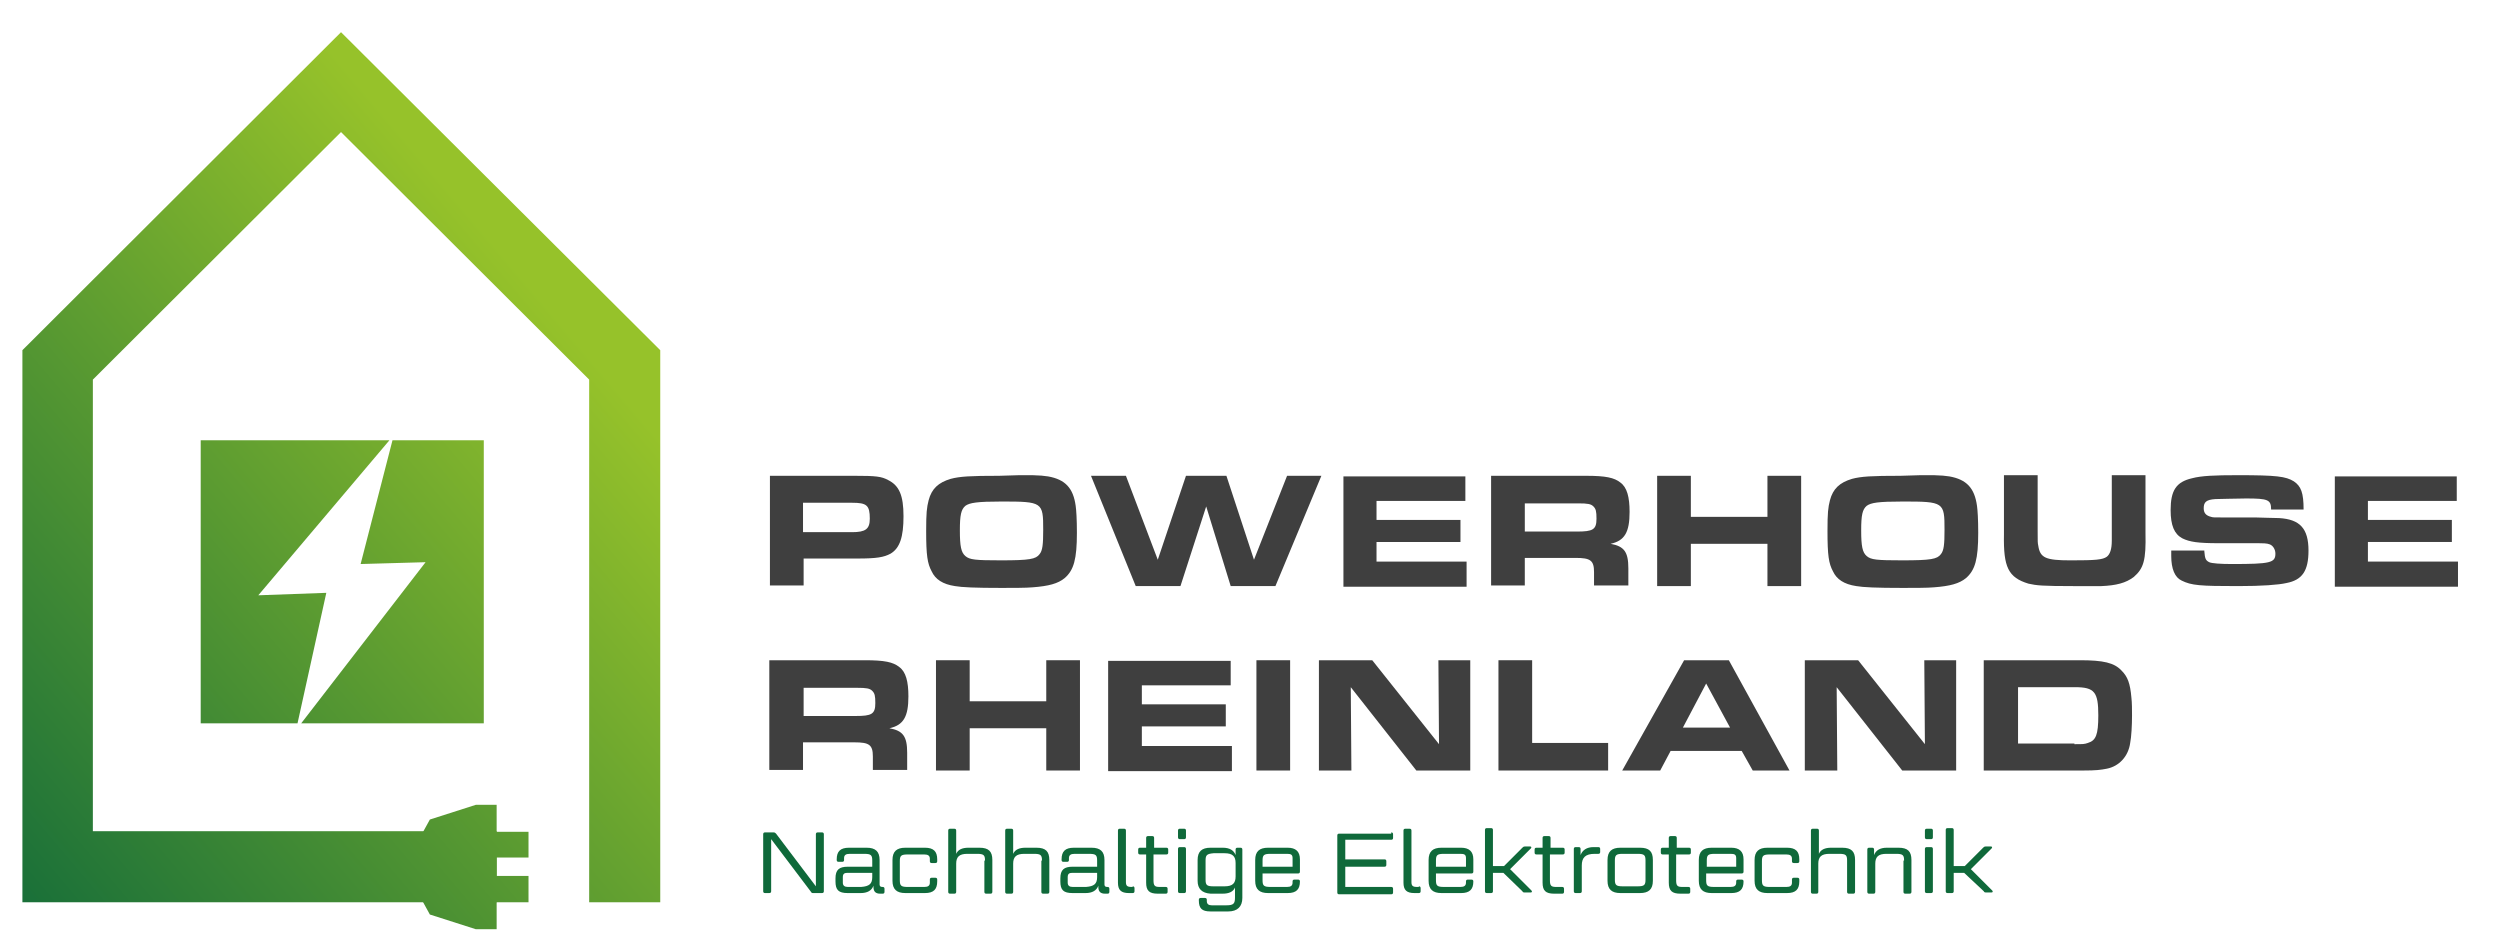 <?xml version="1.0" encoding="utf-8"?>
<svg xmlns="http://www.w3.org/2000/svg" xmlns:xlink="http://www.w3.org/1999/xlink" version="1.1" id="Ebene_1" x="0px" y="0px" width="408px" height="155px" viewBox="222.445 213.14 408 155" enable-background="new 222.445 213.14 408 155">
<g id="Ebene_1_1_" display="none">
</g>
<g id="Ebene_2" display="none">
</g>
<g id="Ebene_11" display="none">
</g>
<g id="Ebene_8" display="none">
</g>
<g id="Ebene_9" display="none">
</g>
<g id="Ebene_13" display="none">
</g>
<g id="Ebene_10" display="none">
	<g id="Ebene_12" display="inline">
	</g>
</g>
<g id="Ebene_14">
</g>
<g id="Ebene_3" display="none">
</g>
<g id="Ebene_4" display="none">
</g>
<g id="Ebene_5">
</g>
<g id="Ebene_6">
	<g>
		<g>
			<g>
				
					<linearGradient id="SVGID_1_" gradientUnits="userSpaceOnUse" x1="84.16" y1="239.932" x2="190.286" y2="329.765" gradientTransform="matrix(1 0 0 -1 123.41 595.02)">
					<stop offset="0" style="stop-color:#0F693A"/>
					<stop offset="1" style="stop-color:#96C22A"/>
				</linearGradient>
				<polygon fill="url(#SVGID_1_)" points="275.699,309.89 264.6,310.291 285.999,284.991 255.2,284.991 255.2,331.189 271,331.189"/>
				
					<linearGradient id="SVGID_2_" gradientUnits="userSpaceOnUse" x1="97.038" y1="224.719" x2="203.163" y2="314.551" gradientTransform="matrix(1 0 0 -1 123.41 595.02)">
					<stop offset="0" style="stop-color:#0F693A"/>
					<stop offset="1" style="stop-color:#96C22A"/>
				</linearGradient>
				<polygon fill="url(#SVGID_2_)" points="286.499,284.991 281.299,305.189 291.899,304.89 271.6,331.189 301.399,331.189 &#xD;&#xA;					301.399,284.991"/>
			</g>
			
				<linearGradient id="SVGID_3_" gradientUnits="userSpaceOnUse" x1="122.29" y1="194.875" x2="228.423" y2="284.714" gradientTransform="matrix(1 0 0 -1 123.41 595.02)">
				<stop offset="0" style="stop-color:#0F693A"/>
				<stop offset="1" style="stop-color:#96C22A"/>
			</linearGradient>
			<polyline fill="url(#SVGID_3_)" points="291.499,360.388 292.599,362.388 300.099,364.789 303.498,364.789 303.498,360.388 &#xD;&#xA;				308.698,360.388 308.698,356.087 303.498,356.087 303.498,353.087 308.698,353.087 308.698,348.888 303.399,348.888 &#xD;&#xA;				303.399,348.888 303.498,348.888 303.498,344.488 300.099,344.488 292.599,346.888 291.499,348.888 291.499,348.888"/>
			
				<linearGradient id="SVGID_4_" gradientUnits="userSpaceOnUse" x1="92.071" y1="230.582" x2="198.2" y2="320.417" gradientTransform="matrix(1 0 0 -1 123.41 595.02)">
				<stop offset="0" style="stop-color:#0F693A"/>
				<stop offset="1" style="stop-color:#96C22A"/>
			</linearGradient>
			<polygon fill="url(#SVGID_4_)" points="278.1,218.393 226.101,270.291 226.101,360.388 303.498,360.388 303.498,348.789 &#xD;&#xA;				237.601,348.789 237.601,275.091 278.1,234.692 318.598,275.091 318.598,336.189 318.598,348.789 318.598,360.388 &#xD;&#xA;				330.198,360.388 330.198,270.291"/>
		</g>
		<g>
			<path fill="#3F3F3F" d="M348.097,290.791h13.8c3.5,0,4.399,0.1,5.5,0.7c1.8,0.9,2.5,2.5,2.5,5.9c0,3.4-0.601,5.199-2.101,6.1&#xD;&#xA;				c-1.1,0.6-2.3,0.801-5.399,0.801h-8.8v4.398h-5.5V290.791z M361.496,299.99c2.2,0,2.9-0.5,2.9-2.2c0-2.2-0.5-2.6-2.9-2.6h-7.999&#xD;&#xA;				v4.799H361.496L361.496,299.99z"/>
			<path fill="#3F3F3F" d="M393.495,290.89c2.8,0.5,4.101,1.9,4.5,4.8c0.101,0.7,0.2,2.2,0.2,4.399c0,4.301-0.5,6.1-2,7.4&#xD;&#xA;				c-1.1,0.9-2.6,1.301-5.2,1.5c-1,0.1-3.399,0.1-5.1,0.1c-4.3,0-6.5-0.1-7.6-0.299c-2-0.301-3.2-1.102-3.8-2.4&#xD;&#xA;				c-0.7-1.301-0.9-2.6-0.9-6.6c0-3,0.101-3.8,0.4-5c0.5-1.9,1.6-2.9,3.6-3.5c1.5-0.4,3.2-0.5,7.9-0.5&#xD;&#xA;				C390.596,290.59,392.196,290.69,393.495,290.89z M379.996,295.69c-0.7,0.6-0.9,1.5-0.9,4c0,2.6,0.2,3.6,0.9,4.199&#xD;&#xA;				s1.6,0.699,5.8,0.699c4.699,0,5.699-0.199,6.3-1c0.5-0.6,0.6-1.6,0.6-4c0-4.499-0.1-4.599-6.8-4.599&#xD;&#xA;				C381.896,294.99,380.697,295.19,379.996,295.69z"/>
			<path fill="#3F3F3F" d="M406.196,290.791l5.199,13.699l4.601-13.699h6.6l4.499,13.699l5.4-13.699h5.6l-7.5,18h-7.3l-3.999-13&#xD;&#xA;				l-4.2,13h-7.3l-7.3-18H406.196z"/>
			<path fill="#3F3F3F" d="M461.593,290.791v4.1h-14.499v3.1h13.699v3.599h-13.699v3.201h14.699v4.1h-20.1v-18h19.899V290.791z"/>
			<path fill="#3F3F3F" d="M465.793,290.791h15.499c3.2,0,4.601,0.3,5.601,1.1c1.1,0.8,1.5,2.4,1.5,4.8c0,3.3-0.801,4.7-3.101,5.2&#xD;&#xA;				c2.2,0.4,2.9,1.299,2.9,4v2.799h-5.601v-2.199c0-1.9-0.6-2.301-2.999-2.301h-8.3v4.5h-5.5V290.791z M479.792,299.89&#xD;&#xA;				c2.601,0,3.2-0.301,3.2-2.1c0-1.2-0.1-1.6-0.5-2c-0.399-0.4-0.899-0.5-2.5-0.5h-8.699v4.6H479.792z"/>
			<path fill="#3F3F3F" d="M492.892,290.791h5.5v6.7h12.5v-6.7h5.5v18h-5.5v-6.9h-12.5v6.9h-5.5V290.791z"/>
			<path fill="#3F3F3F" d="M540.59,290.89c2.801,0.5,4.101,1.9,4.5,4.8c0.101,0.7,0.2,2.2,0.2,4.399c0,4.301-0.5,6.1-2,7.4&#xD;&#xA;				c-1.1,0.9-2.6,1.301-5.199,1.5c-1,0.1-3.4,0.1-5.101,0.1c-4.3,0-6.499-0.1-7.6-0.299c-2-0.301-3.199-1.102-3.8-2.4&#xD;&#xA;				c-0.7-1.301-0.899-2.6-0.899-6.6c0-3,0.1-3.8,0.399-5c0.5-1.9,1.601-2.9,3.601-3.5c1.499-0.4,3.199-0.5,7.899-0.5&#xD;&#xA;				C537.691,290.59,539.29,290.69,540.59,290.89z M527.091,295.69c-0.7,0.6-0.9,1.5-0.9,4c0,2.6,0.2,3.6,0.9,4.199&#xD;&#xA;				s1.6,0.699,5.8,0.699c4.7,0,5.7-0.199,6.3-1c0.5-0.6,0.6-1.6,0.6-4c0-4.499-0.1-4.599-6.8-4.599&#xD;&#xA;				C528.891,294.99,527.791,295.19,527.091,295.69z"/>
			<path fill="#3F3F3F" d="M554.99,290.791v7.799v1.102c0,2,0,2,0.1,2.5c0.3,1.998,1.2,2.398,5.3,2.398s5.2-0.1,5.899-0.6&#xD;&#xA;				c0.5-0.4,0.801-1.199,0.801-2.6c0-0.4,0-0.4,0-2.4v-8.299h5.499v9.399c0.101,4.5-0.3,5.801-1.899,7.201c-1.3,1-2.9,1.398-5.3,1.5&#xD;&#xA;				c-0.8,0-1.3,0-2.4,0h-2.1c-5.1,0-6.1-0.102-7.399-0.4c-3.3-1-4.101-2.701-4-8v-9.7h5.5V290.791z"/>
			<path fill="#3F3F3F" d="M582.19,303.089c0.1,1.201,0.199,1.5,0.8,1.801c0.399,0.199,1.899,0.299,3.699,0.299&#xD;&#xA;				c6.3,0,7.101-0.199,7.101-1.699c0-0.699-0.4-1.299-0.9-1.5c-0.6-0.199-0.6-0.199-3.4-0.199h-4.999c-3.3,0-4.7-0.201-5.9-0.801&#xD;&#xA;				c-1.3-0.699-1.899-2.1-1.899-4.6c0-3.2,0.899-4.6,3.5-5.2c1.5-0.4,3.6-0.5,7.499-0.5c6.3,0,7.8,0.2,9.101,1&#xD;&#xA;				c1.199,0.8,1.6,1.9,1.6,4.6h-5.3c0-1.6-0.5-1.8-4.101-1.8c-1.8,0-4.1,0.1-4.999,0.1c-1.5,0.1-1.9,0.5-1.9,1.5&#xD;&#xA;				c0,0.8,0.4,1.2,1.2,1.4c0.3,0.1,0.4,0.1,2.2,0.1h5.1c0.5,0,2.899,0.1,3.8,0.1c3.4,0.2,4.8,1.7,4.8,5.3c0,3.301-1,4.801-3.6,5.301&#xD;&#xA;				c-1.3,0.299-4,0.5-7.9,0.5c-6.199,0-7.6-0.102-9.199-0.9c-1.101-0.5-1.7-1.9-1.7-4c0-0.201,0-0.5,0-0.9h5.4V303.089z"/>
			<path fill="#3F3F3F" d="M623.388,290.791v4.1h-14.5v3.1h13.7v3.599h-13.7v3.201h14.7v4.1h-20.1v-18h19.899V290.791z"/>
			<path fill="#3F3F3F" d="M348.097,320.89h15.5c3.199,0,4.6,0.299,5.6,1.1c1.1,0.799,1.5,2.4,1.5,4.799&#xD;&#xA;				c0,3.301-0.8,4.701-3.1,5.201c2.199,0.398,2.899,1.299,2.899,4v2.799h-5.6v-2.199c0-1.9-0.6-2.301-3-2.301h-8.399v4.5h-5.5&#xD;&#xA;				V320.89H348.097z M362.097,329.99c2.6,0,3.2-0.301,3.2-2.102c0-1.199-0.101-1.6-0.5-1.998c-0.4-0.4-0.9-0.5-2.5-0.5h-8.7v4.6&#xD;&#xA;				H362.097z"/>
			<path fill="#3F3F3F" d="M375.197,320.89h5.5v6.699h12.499v-6.699h5.5v17.998h-5.5v-6.898h-12.499v6.898h-5.5V320.89z"/>
			<path fill="#3F3F3F" d="M423.294,320.89v4.1h-14.499v3.1h13.699v3.6h-13.699v3.199h14.699v4.102h-20.199v-18h19.999V320.89z"/>
			<path fill="#3F3F3F" d="M427.494,320.89h5.5v17.998h-5.5V320.89z"/>
			<path fill="#3F3F3F" d="M437.694,320.89h8.7l10.899,13.699l-0.1-13.699h5.199v17.998h-8.799l-10.7-13.6l0.1,13.6h-5.3V320.89&#xD;&#xA;				L437.694,320.89z"/>
			<path fill="#3F3F3F" d="M466.993,320.89h5.499v13.498h12.4v4.5h-17.899V320.89z"/>
			<path fill="#3F3F3F" d="M497.292,320.89h7.3l9.899,17.998h-6l-1.8-3.199h-11.6l-1.7,3.199h-6.199L497.292,320.89z&#xD;&#xA;				 M504.792,331.888l-3.9-7.199l-3.8,7.199H504.792z"/>
			<path fill="#3F3F3F" d="M516.991,320.89h8.7l10.899,13.699l-0.101-13.699h5.2v17.998h-8.8l-10.699-13.6l0.1,13.6h-5.3V320.89&#xD;&#xA;				L516.991,320.89z"/>
			<path fill="#3F3F3F" d="M546.391,320.89h15.499c3.8,0,5.6,0.398,6.8,1.699c1,1,1.4,2.1,1.6,4.4&#xD;&#xA;				c0.101,0.799,0.101,2.1,0.101,2.898c0,1.602-0.101,3.5-0.3,4.5c-0.301,2.201-1.801,3.801-3.801,4.201&#xD;&#xA;				c-1,0.199-1.8,0.299-3.8,0.299h-16.299V320.89H546.391z M560.99,334.589c1.499,0,1.6,0,2.199-0.201c1.3-0.398,1.7-1.299,1.7-4.5&#xD;&#xA;				c0-3.799-0.6-4.6-3.8-4.6h-9.3v9.201h9.2V334.589z"/>
		</g>
		<g>
			<path fill="#0F693A" d="M355.197,358.888c-0.199,0-0.3,0-0.399-0.199l-6.5-8.602v8.5c0,0.201-0.1,0.301-0.3,0.301h-0.7&#xD;&#xA;				c-0.2,0-0.3-0.1-0.3-0.301v-9.299c0-0.199,0.1-0.301,0.3-0.301h1.4c0.199,0,0.3,0.102,0.399,0.201l6.5,8.6v-8.5&#xD;&#xA;				c0-0.199,0.1-0.301,0.3-0.301h0.7c0.2,0,0.3,0.102,0.3,0.301v9.299c0,0.201-0.1,0.301-0.3,0.301H355.197z"/>
			<path fill="#0F693A" d="M358.797,356.988v-0.5c0-1.4,0.6-1.9,2-1.9h4v-1c0-0.898-0.2-1.1-1.301-1.1h-2.399&#xD;&#xA;				c-0.601,0-0.9,0.201-0.9,0.701v0.299c0,0.201-0.1,0.301-0.3,0.301h-0.6c-0.2,0-0.3-0.1-0.3-0.301v-0.1c0-1.301,0.6-1.9,1.999-1.9&#xD;&#xA;				h2.9c1.399,0,2.1,0.6,2.1,2v4c0,0.201,0.101,0.4,0.4,0.4h0.1c0.2,0,0.3,0.1,0.3,0.301v0.5c0,0.199-0.1,0.299-0.3,0.299h-0.399&#xD;&#xA;				c-0.8,0-1.101-0.4-1.101-1.1v-0.199c-0.3,0.799-1,1.199-2.1,1.199h-2.1C359.297,358.888,358.797,358.388,358.797,356.988z&#xD;&#xA;				 M364.797,356.289v-0.701h-4c-0.5,0-0.801,0.102-0.801,0.701v0.9c0,0.5,0.301,0.699,0.801,0.699h2.199&#xD;&#xA;				C364.297,357.789,364.797,357.388,364.797,356.289z"/>
			<path fill="#0F693A" d="M374.197,356.689c0-0.201,0.1-0.301,0.3-0.301h0.6c0.2,0,0.301,0.1,0.301,0.301v0.299&#xD;&#xA;				c0,1.301-0.601,1.9-2,1.9h-3.2c-1.4,0-2.1-0.6-2.1-2v-3.4c0-1.4,0.699-2,2.1-2h3.2c1.399,0,2,0.6,2,1.9v0.301&#xD;&#xA;				c0,0.199-0.101,0.299-0.301,0.299h-0.6c-0.2,0-0.3-0.1-0.3-0.299v-0.4c0-0.5-0.3-0.701-0.9-0.701h-2.699&#xD;&#xA;				c-1.101,0-1.301,0.201-1.301,1.102v3.1c0,0.9,0.2,1.1,1.301,1.1h2.699c0.601,0,0.9-0.199,0.9-0.699V356.689z"/>
			<path fill="#0F693A" d="M383.197,353.587c0-0.898-0.2-1.1-1.301-1.1h-1.6c-1.3,0-1.8,0.5-1.8,1.6v4.602&#xD;&#xA;				c0,0.199-0.101,0.299-0.3,0.299h-0.7c-0.2,0-0.3-0.1-0.3-0.299v-10c0-0.201,0.1-0.301,0.3-0.301h0.7c0.199,0,0.3,0.1,0.3,0.301&#xD;&#xA;				v3.799c0.3-0.699,1-1,2-1h1.8c1.5,0,2.1,0.6,2.1,2v5.201c0,0.199-0.1,0.299-0.3,0.299h-0.7c-0.199,0-0.3-0.1-0.3-0.299v-5.102&#xD;&#xA;				H383.197z"/>
			<path fill="#0F693A" d="M392.495,353.587c0-0.898-0.199-1.1-1.3-1.1h-1.6c-1.3,0-1.8,0.5-1.8,1.6v4.602&#xD;&#xA;				c0,0.199-0.101,0.299-0.3,0.299h-0.7c-0.2,0-0.3-0.1-0.3-0.299v-10c0-0.201,0.1-0.301,0.3-0.301h0.7c0.199,0,0.3,0.1,0.3,0.301&#xD;&#xA;				v3.799c0.3-0.699,1-1,2-1h1.8c1.5,0,2.1,0.6,2.1,2v5.201c0,0.199-0.1,0.299-0.3,0.299h-0.7c-0.2,0-0.3-0.1-0.3-0.299v-5.102&#xD;&#xA;				H392.495z"/>
			<path fill="#0F693A" d="M395.495,356.988v-0.5c0-1.4,0.601-1.9,2-1.9h4v-1c0-0.898-0.2-1.1-1.3-1.1h-2.4&#xD;&#xA;				c-0.6,0-0.899,0.201-0.899,0.701v0.299c0,0.201-0.101,0.301-0.3,0.301h-0.601c-0.199,0-0.3-0.1-0.3-0.301v-0.1&#xD;&#xA;				c0-1.301,0.601-1.9,2-1.9h2.9c1.399,0,2.1,0.6,2.1,2v4c0,0.201,0.1,0.4,0.399,0.4h0.101c0.2,0,0.3,0.1,0.3,0.301v0.5&#xD;&#xA;				c0,0.199-0.1,0.299-0.3,0.299h-0.4c-0.8,0-1.1-0.4-1.1-1.1v-0.199c-0.3,0.799-1,1.199-2.1,1.199h-2.101&#xD;&#xA;				C395.995,358.888,395.495,358.388,395.495,356.988z M401.495,356.289v-0.701h-4c-0.5,0-0.8,0.102-0.8,0.701v0.9&#xD;&#xA;				c0,0.5,0.3,0.699,0.8,0.699h2.2C400.995,357.789,401.495,357.388,401.495,356.289z"/>
			<path fill="#0F693A" d="M407.295,357.789c0.2,0,0.3,0.1,0.3,0.299v0.5c0,0.201-0.1,0.301-0.3,0.301h-0.6&#xD;&#xA;				c-1.3,0-1.8-0.5-1.8-1.699v-8.5c0-0.201,0.1-0.301,0.3-0.301h0.7c0.199,0,0.3,0.1,0.3,0.301v8.398c0,0.602,0.2,0.801,0.899,0.801&#xD;&#xA;				h0.2V357.789z"/>
			<path fill="#0F693A" d="M410.696,352.488v4.301c0,0.9,0.199,1.1,1,1.1h1c0.199,0,0.3,0.1,0.3,0.301v0.5&#xD;&#xA;				c0,0.199-0.101,0.299-0.3,0.299h-1.301c-1.399,0-1.899-0.5-1.899-1.799v-4.602h-1c-0.2,0-0.3-0.1-0.3-0.299v-0.5&#xD;&#xA;				c0-0.201,0.1-0.301,0.3-0.301h1v-1.6c0-0.199,0.1-0.299,0.3-0.299h0.7c0.2,0,0.3,0.1,0.3,0.299v1.6h2c0.2,0,0.3,0.1,0.3,0.301&#xD;&#xA;				v0.5c0,0.199-0.1,0.299-0.3,0.299h-2.1V352.488z"/>
			<path fill="#0F693A" d="M414.695,348.689c0-0.201,0.101-0.301,0.301-0.301h0.699c0.2,0,0.301,0.1,0.301,0.301v1.1&#xD;&#xA;				c0,0.199-0.101,0.301-0.301,0.301h-0.699c-0.2,0-0.301-0.102-0.301-0.301V348.689z M414.695,351.689&#xD;&#xA;				c0-0.201,0.101-0.301,0.301-0.301h0.699c0.2,0,0.301,0.1,0.301,0.301v6.898c0,0.201-0.101,0.301-0.301,0.301h-0.699&#xD;&#xA;				c-0.2,0-0.301-0.1-0.301-0.301V351.689z"/>
			<path fill="#0F693A" d="M417.895,356.888v-3.4c0-1.4,0.7-2,2.1-2h2c1.101,0,1.8,0.4,2.1,1.201v-0.9&#xD;&#xA;				c0-0.201,0.101-0.301,0.301-0.301h0.5c0.199,0,0.3,0.1,0.3,0.301v7.9c0,1.398-0.8,2.199-2.3,2.199h-2.9&#xD;&#xA;				c-1.399,0-1.899-0.5-1.899-1.801v-0.1c0-0.199,0.1-0.299,0.3-0.299h0.7c0.2,0,0.3,0.1,0.3,0.299v0.201c0,0.5,0.3,0.699,0.8,0.699&#xD;&#xA;				h2.4c1.199,0,1.399-0.301,1.399-1.301v-1.6c-0.3,0.701-1,1-2,1h-2C418.595,358.888,417.895,358.189,417.895,356.888z&#xD;&#xA;				 M419.195,353.587v3.102c0,0.898,0.2,1.1,1.3,1.1h1.8c1.3,0,1.8-0.5,1.8-1.6v-2.201c0-1.1-0.5-1.6-1.8-1.6h-1.8&#xD;&#xA;				C419.395,352.488,419.195,352.689,419.195,353.587z"/>
			<path fill="#0F693A" d="M429.395,358.888c-1.4,0-2.101-0.6-2.101-2v-3.4c0-1.4,0.7-2,2.101-2h3.199c1.3,0,2,0.6,2,1.9v2&#xD;&#xA;				c0,0.199-0.1,0.301-0.3,0.301h-5.8v1.1c0,0.9,0.2,1.1,1.3,1.1h2.7c0.6,0,0.899-0.199,0.899-0.699v-0.201&#xD;&#xA;				c0-0.199,0.101-0.299,0.301-0.299h0.6c0.2,0,0.3,0.1,0.3,0.299l0,0c0,1.301-0.6,1.9-2,1.9H429.395z M428.494,354.587h4.899&#xD;&#xA;				v-1.398c0-0.602-0.3-0.701-0.899-0.701h-2.7c-1.1,0-1.3,0.201-1.3,1.1V354.587z"/>
			<path fill="#0F693A" d="M449.493,348.988c0.2,0,0.3,0.102,0.3,0.301v0.6c0,0.201-0.1,0.301-0.3,0.301h-7.499v3.199h6.399&#xD;&#xA;				c0.2,0,0.3,0.1,0.3,0.301v0.6c0,0.199-0.1,0.299-0.3,0.299h-6.399v3.301h7.499c0.2,0,0.3,0.1,0.3,0.301v0.6&#xD;&#xA;				c0,0.199-0.1,0.299-0.3,0.299h-8.499c-0.2,0-0.301-0.1-0.301-0.299v-9.301c0-0.199,0.101-0.299,0.301-0.299h8.499V348.988z"/>
			<path fill="#0F693A" d="M453.993,357.789c0.2,0,0.3,0.1,0.3,0.299v0.5c0,0.201-0.1,0.301-0.3,0.301h-0.7&#xD;&#xA;				c-1.3,0-1.8-0.5-1.8-1.699v-8.5c0-0.201,0.101-0.301,0.3-0.301h0.7c0.2,0,0.3,0.1,0.3,0.301v8.398c0,0.602,0.2,0.801,0.9,0.801&#xD;&#xA;				h0.3V357.789z"/>
			<path fill="#0F693A" d="M457.694,358.888c-1.4,0-2.101-0.6-2.101-2v-3.4c0-1.4,0.7-2,2.101-2h3.199c1.301,0,2,0.6,2,1.9v2&#xD;&#xA;				c0,0.199-0.1,0.301-0.3,0.301h-5.8v1.1c0,0.9,0.2,1.1,1.3,1.1h2.7c0.6,0,0.9-0.199,0.9-0.699v-0.201c0-0.199,0.1-0.299,0.3-0.299&#xD;&#xA;				h0.6c0.2,0,0.3,0.1,0.3,0.299l0,0c0,1.301-0.6,1.9-2,1.9H457.694z M456.793,354.587h4.9v-1.398c0-0.602-0.301-0.701-0.9-0.701&#xD;&#xA;				h-2.7c-1.1,0-1.3,0.201-1.3,1.1V354.587z"/>
			<path fill="#0F693A" d="M467.793,355.587h-1.7v3c0,0.201-0.1,0.301-0.3,0.301h-0.7c-0.2,0-0.3-0.1-0.3-0.301v-9.998&#xD;&#xA;				c0-0.201,0.1-0.301,0.3-0.301h0.7c0.2,0,0.3,0.1,0.3,0.301v5.898h1.8l3-3c0.1-0.1,0.2-0.199,0.4-0.199h0.899&#xD;&#xA;				c0.2,0,0.2,0.199,0.101,0.299l-3.4,3.4l3.5,3.5c0.1,0.1,0.1,0.301-0.1,0.301h-1c-0.2,0-0.301,0-0.4-0.201L467.793,355.587z"/>
			<path fill="#0F693A" d="M475.393,352.488v4.301c0,0.9,0.2,1.1,1,1.1h1c0.2,0,0.3,0.1,0.3,0.301v0.5c0,0.199-0.1,0.299-0.3,0.299&#xD;&#xA;				h-1.3c-1.4,0-1.9-0.5-1.9-1.799v-4.602h-1c-0.2,0-0.3-0.1-0.3-0.299v-0.5c0-0.201,0.1-0.301,0.3-0.301h1v-1.6&#xD;&#xA;				c0-0.199,0.101-0.299,0.3-0.299h0.7c0.2,0,0.3,0.1,0.3,0.299v1.6h2c0.2,0,0.3,0.1,0.3,0.301v0.5c0,0.199-0.1,0.299-0.3,0.299&#xD;&#xA;				h-2.1V352.488z"/>
			<path fill="#0F693A" d="M482.693,352.488c-1.5,0-2.1,0.6-2.1,1.9v4.199c0,0.201-0.101,0.301-0.301,0.301h-0.699&#xD;&#xA;				c-0.2,0-0.301-0.1-0.301-0.301v-6.898c0-0.201,0.101-0.301,0.301-0.301h0.5c0.199,0,0.3,0.1,0.3,0.301v1&#xD;&#xA;				c0.3-0.801,1-1.301,2.1-1.301h0.8c0.2,0,0.3,0.1,0.3,0.301v0.5c0,0.199-0.1,0.299-0.3,0.299H482.693z"/>
			<path fill="#0F693A" d="M492.193,356.888c0,1.4-0.7,2-2.101,2h-3.199c-1.4,0-2.101-0.6-2.101-2v-3.4c0-1.4,0.7-2,2.101-2h3.199&#xD;&#xA;				c1.5,0,2.101,0.6,2.101,2V356.888z M490.992,353.587c0-0.898-0.2-1.1-1.3-1.1h-2.4c-1.1,0-1.3,0.201-1.3,1.1v3.102&#xD;&#xA;				c0,0.898,0.2,1.1,1.3,1.1h2.4c1.1,0,1.3-0.201,1.3-1.1V353.587z"/>
			<path fill="#0F693A" d="M495.992,352.488v4.301c0,0.9,0.199,1.1,1,1.1h1c0.199,0,0.3,0.1,0.3,0.301v0.5&#xD;&#xA;				c0,0.199-0.101,0.299-0.3,0.299h-1.301c-1.399,0-1.899-0.5-1.899-1.799v-4.602h-1c-0.2,0-0.3-0.1-0.3-0.299v-0.5&#xD;&#xA;				c0-0.201,0.1-0.301,0.3-0.301h1v-1.6c0-0.199,0.1-0.299,0.3-0.299h0.7c0.2,0,0.3,0.1,0.3,0.299v1.6h2c0.2,0,0.3,0.1,0.3,0.301&#xD;&#xA;				v0.5c0,0.199-0.1,0.299-0.3,0.299h-2.1V352.488z"/>
			<path fill="#0F693A" d="M501.792,358.888c-1.4,0-2.101-0.6-2.101-2v-3.4c0-1.4,0.7-2,2.101-2h3.199c1.3,0,2,0.6,2,1.9v2&#xD;&#xA;				c0,0.199-0.1,0.301-0.3,0.301h-5.8v1.1c0,0.9,0.2,1.1,1.3,1.1h2.7c0.6,0,0.9-0.199,0.9-0.699v-0.201c0-0.199,0.1-0.299,0.3-0.299&#xD;&#xA;				h0.6c0.2,0,0.3,0.1,0.3,0.299l0,0c0,1.301-0.6,1.9-2,1.9H501.792z M500.892,354.587h4.9v-1.398c0-0.602-0.301-0.701-0.9-0.701&#xD;&#xA;				h-2.6c-1.101,0-1.3,0.201-1.3,1.1v1H500.892z"/>
			<path fill="#0F693A" d="M514.892,356.689c0-0.201,0.1-0.301,0.3-0.301h0.6c0.2,0,0.3,0.1,0.3,0.301v0.299c0,1.301-0.6,1.9-2,1.9&#xD;&#xA;				h-3.199c-1.4,0-2.101-0.6-2.101-2v-3.4c0-1.4,0.7-2,2.101-2h3.199c1.4,0,2,0.6,2,1.9v0.301c0,0.199-0.1,0.299-0.3,0.299h-0.6&#xD;&#xA;				c-0.2,0-0.3-0.1-0.3-0.299v-0.4c0-0.5-0.301-0.701-0.9-0.701h-2.7c-1.1,0-1.3,0.201-1.3,1.102v3.1c0,0.9,0.2,1.1,1.3,1.1h2.7&#xD;&#xA;				c0.6,0,0.9-0.199,0.9-0.699V356.689z"/>
			<path fill="#0F693A" d="M523.891,353.587c0-0.898-0.199-1.1-1.3-1.1h-1.6c-1.3,0-1.8,0.5-1.8,1.6v4.602&#xD;&#xA;				c0,0.199-0.101,0.299-0.301,0.299h-0.6c-0.2,0-0.3-0.1-0.3-0.299v-10c0-0.201,0.1-0.301,0.3-0.301h0.7c0.2,0,0.3,0.1,0.3,0.301&#xD;&#xA;				v3.799c0.3-0.699,1-1,2-1h1.8c1.5,0,2.101,0.6,2.101,2v5.201c0,0.199-0.101,0.299-0.301,0.299h-0.699&#xD;&#xA;				c-0.2,0-0.301-0.1-0.301-0.299V353.587z"/>
			<path fill="#0F693A" d="M533.191,353.587c0-0.898-0.2-1.1-1.3-1.1h-1.6c-1.301,0-1.8,0.5-1.8,1.6v4.602&#xD;&#xA;				c0,0.199-0.101,0.299-0.301,0.299h-0.699c-0.2,0-0.301-0.1-0.301-0.299v-6.9c0-0.201,0.101-0.301,0.301-0.301h0.5&#xD;&#xA;				c0.199,0,0.3,0.1,0.3,0.301v0.9c0.3-0.801,1-1.201,2.1-1.201h1.9c1.5,0,2.1,0.6,2.1,2v5.201c0,0.199-0.1,0.299-0.3,0.299h-0.7&#xD;&#xA;				c-0.2,0-0.3-0.1-0.3-0.299v-5.102H533.191z"/>
			<path fill="#0F693A" d="M536.591,348.689c0-0.201,0.1-0.301,0.3-0.301h0.7c0.199,0,0.3,0.1,0.3,0.301v1.1&#xD;&#xA;				c0,0.199-0.101,0.301-0.3,0.301h-0.7c-0.2,0-0.3-0.102-0.3-0.301V348.689z M536.591,351.689c0-0.201,0.1-0.301,0.3-0.301h0.7&#xD;&#xA;				c0.199,0,0.3,0.1,0.3,0.301v6.898c0,0.201-0.101,0.301-0.3,0.301h-0.7c-0.2,0-0.3-0.1-0.3-0.301V351.689z"/>
			<path fill="#0F693A" d="M542.99,355.587h-1.7v3c0,0.201-0.1,0.301-0.3,0.301h-0.7c-0.2,0-0.3-0.1-0.3-0.301v-9.998&#xD;&#xA;				c0-0.201,0.101-0.301,0.3-0.301h0.7c0.2,0,0.3,0.1,0.3,0.301v5.898h1.8l3-3c0.101-0.1,0.2-0.199,0.4-0.199h0.9&#xD;&#xA;				c0.199,0,0.199,0.199,0.1,0.299l-3.4,3.4l3.5,3.5c0.101,0.1,0.101,0.301-0.1,0.301h-0.9c-0.199,0-0.3,0-0.399-0.201&#xD;&#xA;				L542.99,355.587z"/>
		</g>
	</g>
</g>
</svg>